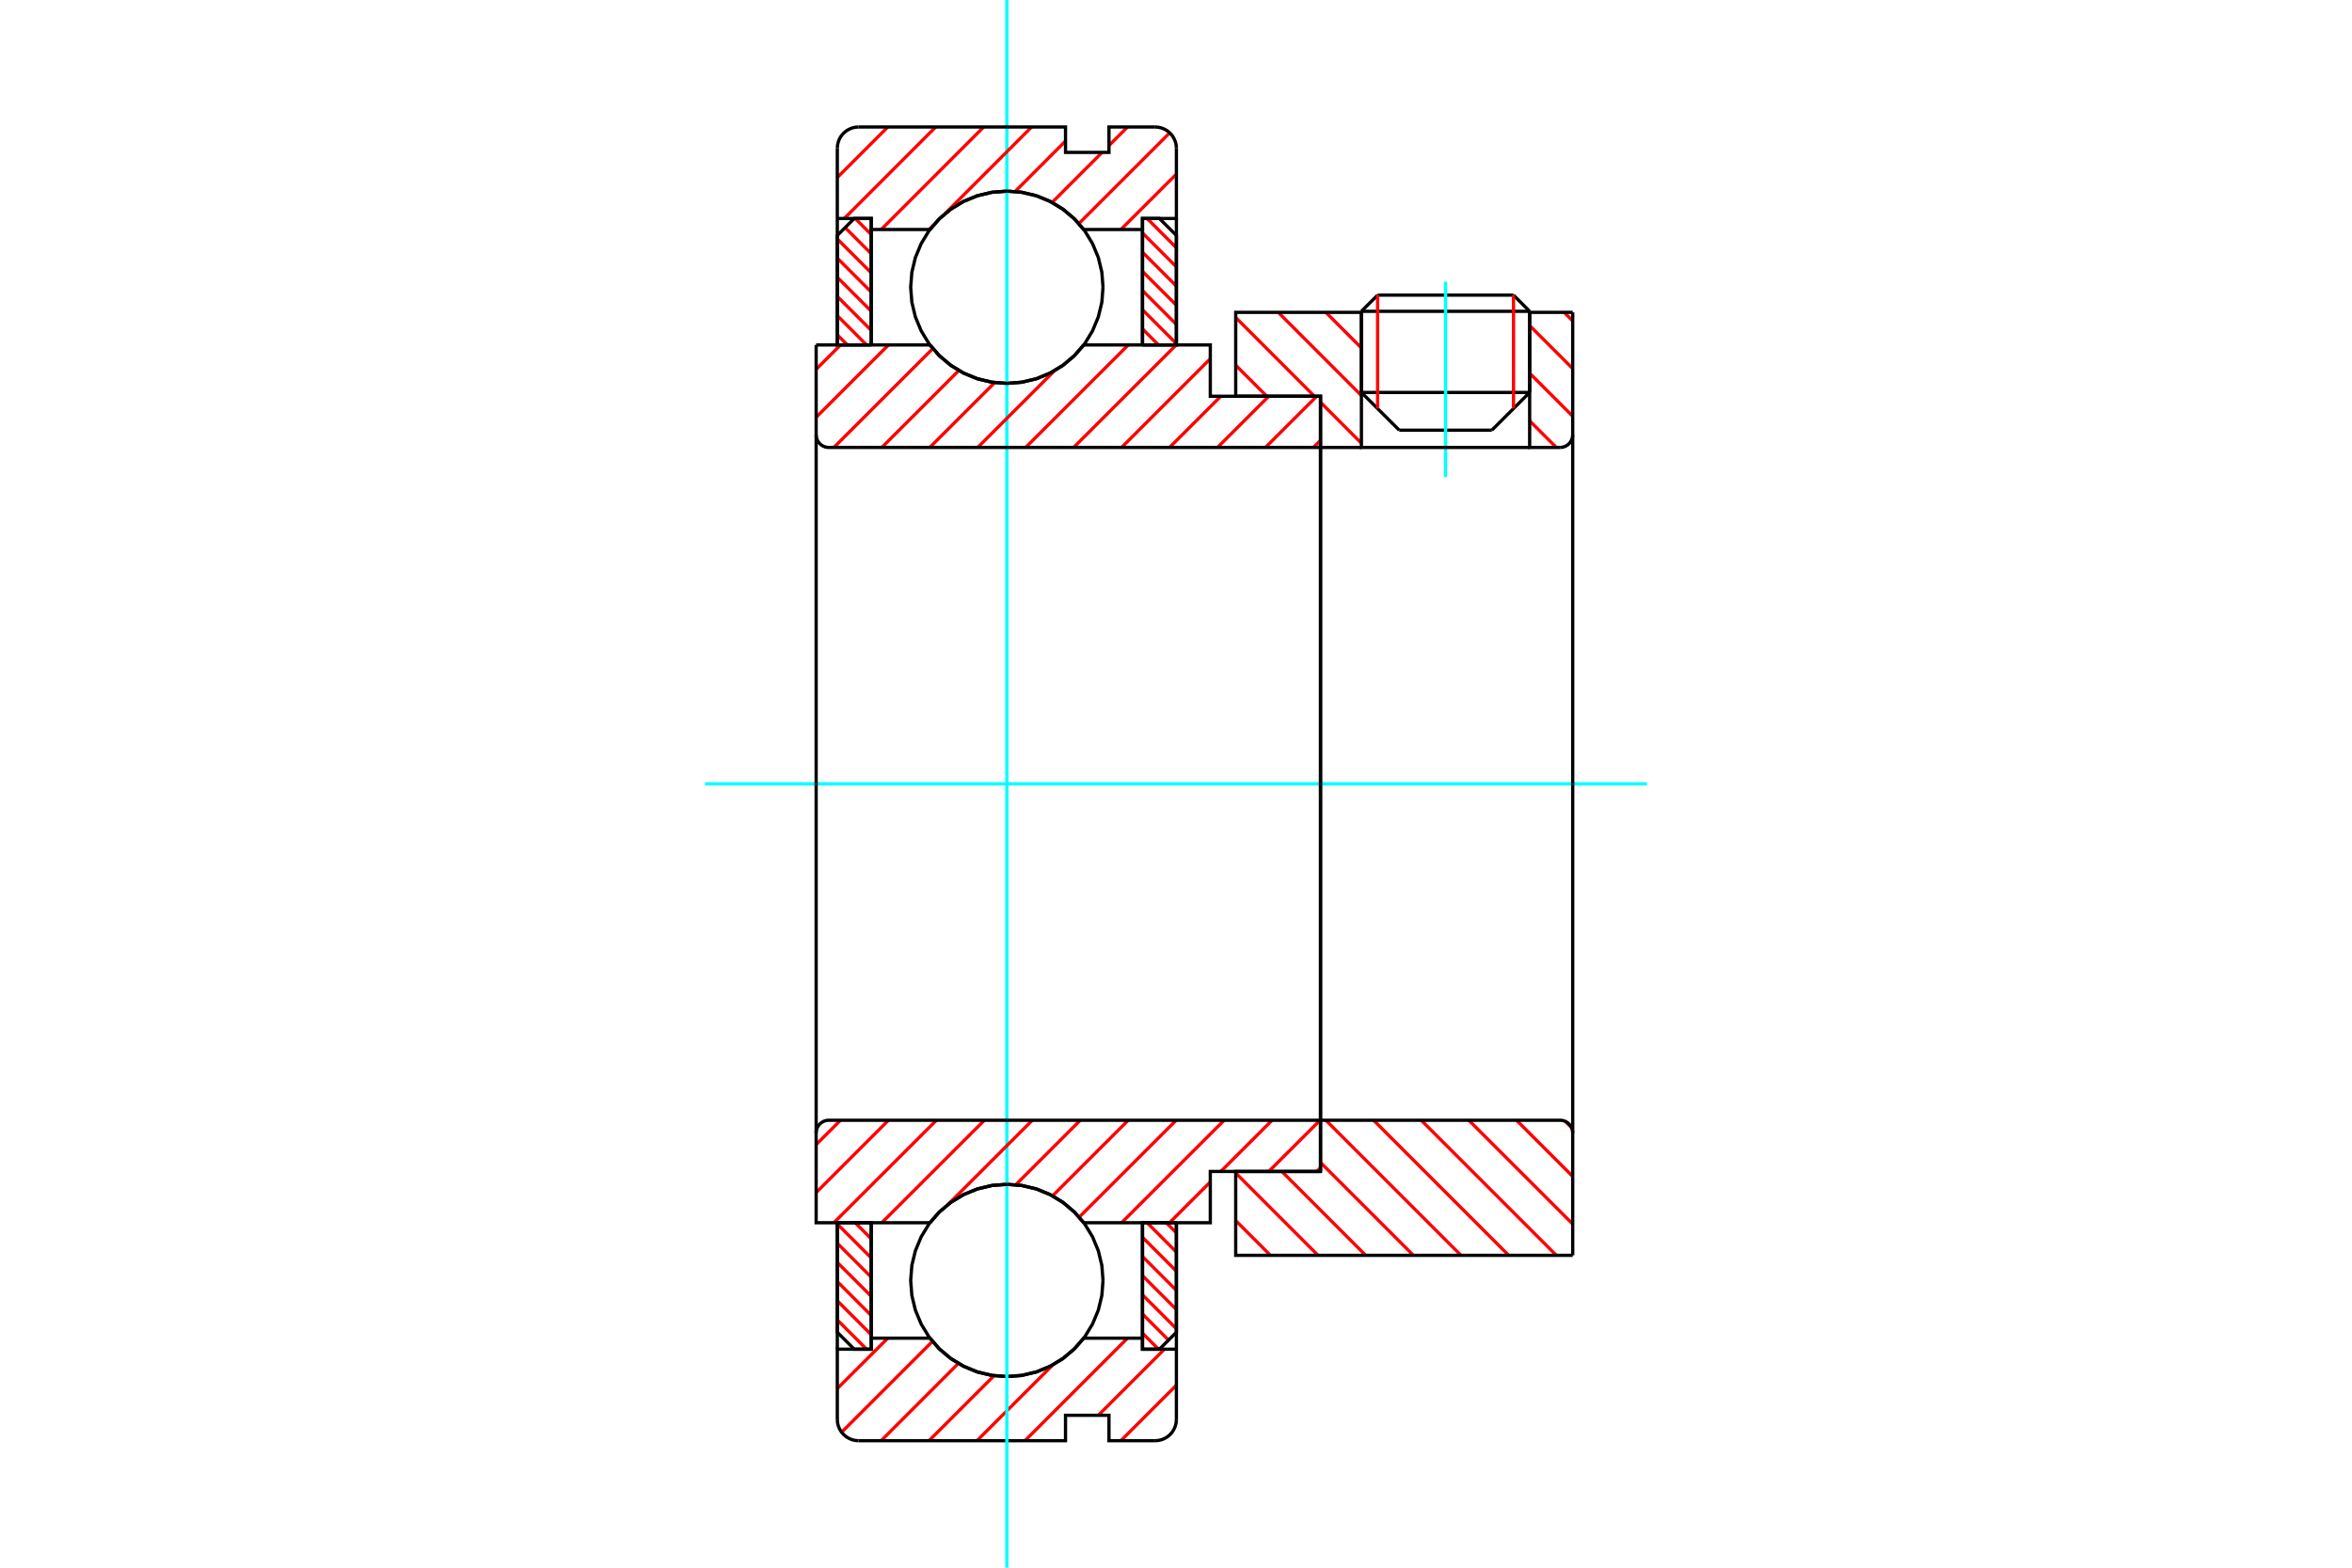 <?xml version="1.0" standalone="no"?>
<!DOCTYPE svg PUBLIC "-//W3C//DTD SVG 1.1//EN"
	"http://www.w3.org/Graphics/SVG/1.1/DTD/svg11.dtd">
<svg xmlns="http://www.w3.org/2000/svg" height="100%" width="100%" viewBox="0 0 36000 24000">
	<rect x="-1800" y="-1200" width="39600" height="26400" style="fill:#FFF"/>
	<g style="fill:none; fill-rule:evenodd" transform="matrix(1 0 0 1 0 0)">
		<g style="fill:none; stroke:#000; stroke-width:50; shape-rendering:geometricPrecision">
			<line x1="23413" y1="4766" x2="20838" y2="4766"/>
			<line x1="21086" y1="4518" x2="23166" y2="4518"/>
			<line x1="20838" y1="6008" x2="23413" y2="6008"/>
			<line x1="22834" y1="6586" x2="21417" y2="6586"/>
			<line x1="21086" y1="4518" x2="20838" y2="4766"/>
			<line x1="23413" y1="4766" x2="23166" y2="4518"/>
			<line x1="22834" y1="6586" x2="23413" y2="6008"/>
			<line x1="20838" y1="6008" x2="21417" y2="6586"/>
			<line x1="20838" y1="4766" x2="20838" y2="6008"/>
			<line x1="23413" y1="6008" x2="23413" y2="4766"/>
		</g>
		<g style="fill:none; stroke:#0FF; stroke-width:50; shape-rendering:geometricPrecision">
			<line x1="22126" y1="7305" x2="22126" y2="4312"/>
		</g>
		<g style="fill:none; stroke:#F00; stroke-width:50; shape-rendering:geometricPrecision">
			<line x1="23166" y1="4518" x2="23166" y2="6255"/>
			<line x1="21086" y1="6255" x2="21086" y2="4518"/>
			<line x1="12816" y1="20207" x2="13264" y2="20655"/>
			<line x1="12816" y1="19914" x2="13335" y2="20433"/>
			<line x1="12816" y1="19620" x2="13335" y2="20139"/>
			<line x1="12816" y1="19327" x2="13335" y2="19845"/>
			<line x1="12816" y1="19033" x2="13335" y2="19552"/>
			<line x1="12816" y1="18739" x2="13335" y2="19258"/>
			<line x1="13090" y1="18719" x2="13335" y2="18965"/>
		</g>
		<g style="fill:none; stroke:#000; stroke-width:50; shape-rendering:geometricPrecision">
			<polyline points="12816,18719 12816,20396 13075,20655 13335,20655 13335,18719 12816,18719"/>
		</g>
		<g style="fill:none; stroke:#0FF; stroke-width:50; shape-rendering:geometricPrecision">
			<line x1="10793" y1="12000" x2="25207" y2="12000"/>
		</g>
		<g style="fill:none; stroke:#F00; stroke-width:50; shape-rendering:geometricPrecision">
			<line x1="12816" y1="5126" x2="12970" y2="5281"/>
			<line x1="12816" y1="4832" x2="13264" y2="5281"/>
			<line x1="12816" y1="4539" x2="13335" y2="5058"/>
			<line x1="12816" y1="4245" x2="13335" y2="4764"/>
			<line x1="12816" y1="3952" x2="13335" y2="4471"/>
			<line x1="12816" y1="3658" x2="13335" y2="4177"/>
			<line x1="12936" y1="3484" x2="13335" y2="3884"/>
			<line x1="13090" y1="3345" x2="13335" y2="3590"/>
		</g>
		<g style="fill:none; stroke:#000; stroke-width:50; shape-rendering:geometricPrecision">
			<polyline points="13335,5281 13335,3345 13075,3345 12816,3604 12816,5281 13335,5281"/>
		</g>
		<g style="fill:none; stroke:#F00; stroke-width:50; shape-rendering:geometricPrecision">
			<line x1="17851" y1="18719" x2="18006" y2="18874"/>
			<line x1="17558" y1="18719" x2="18006" y2="19168"/>
			<line x1="17487" y1="18942" x2="18006" y2="19461"/>
			<line x1="17487" y1="19236" x2="18006" y2="19755"/>
			<line x1="17487" y1="19529" x2="18006" y2="20048"/>
			<line x1="17487" y1="19823" x2="18006" y2="20342"/>
			<line x1="17487" y1="20116" x2="17886" y2="20516"/>
			<line x1="17487" y1="20410" x2="17732" y2="20655"/>
		</g>
		<g style="fill:none; stroke:#000; stroke-width:50; shape-rendering:geometricPrecision">
			<polyline points="18006,18719 18006,20396 17746,20655 17487,20655 17487,18719 18006,18719"/>
		</g>
		<g style="fill:none; stroke:#F00; stroke-width:50; shape-rendering:geometricPrecision">
			<line x1="17558" y1="3345" x2="18006" y2="3793"/>
			<line x1="17487" y1="3567" x2="18006" y2="4086"/>
			<line x1="17487" y1="3861" x2="18006" y2="4380"/>
			<line x1="17487" y1="4155" x2="18006" y2="4673"/>
			<line x1="17487" y1="4448" x2="18006" y2="4967"/>
			<line x1="17487" y1="4742" x2="18006" y2="5261"/>
			<line x1="17487" y1="5035" x2="17732" y2="5281"/>
		</g>
		<g style="fill:none; stroke:#000; stroke-width:50; shape-rendering:geometricPrecision">
			<polyline points="17487,5281 17487,3345 17746,3345 18006,3604 18006,5281 17487,5281"/>
			<polyline points="16883,4397 16865,4167 16811,3943 16722,3729 16602,3532 16452,3357 16276,3207 16079,3086 15866,2998 15641,2944 15411,2926 15181,2944 14956,2998 14743,3086 14546,3207 14370,3357 14220,3532 14100,3729 14011,3943 13957,4167 13939,4397 13957,4628 14011,4852 14100,5066 14220,5263 14370,5438 14546,5588 14743,5709 14956,5797 15181,5851 15411,5869 15641,5851 15866,5797 16079,5709 16276,5588 16452,5438 16602,5263 16722,5066 16811,4852 16865,4628 16883,4397"/>
			<polyline points="16883,19603 16865,19372 16811,19148 16722,18934 16602,18737 16452,18562 16276,18412 16079,18291 15866,18203 15641,18149 15411,18131 15181,18149 14956,18203 14743,18291 14546,18412 14370,18562 14220,18737 14100,18934 14011,19148 13957,19372 13939,19603 13957,19833 14011,20057 14100,20271 14220,20468 14370,20643 14546,20793 14743,20914 14956,21002 15181,21056 15411,21074 15641,21056 15866,21002 16079,20914 16276,20793 16452,20643 16602,20468 16722,20271 16811,20057 16865,19833 16883,19603"/>
		</g>
		<g style="fill:none; stroke:#F00; stroke-width:50; shape-rendering:geometricPrecision">
			<line x1="23959" y1="17168" x2="24054" y2="17262"/>
			<line x1="23212" y1="17150" x2="24072" y2="18010"/>
			<line x1="22482" y1="17150" x2="24072" y2="18739"/>
			<line x1="21753" y1="17150" x2="23821" y2="19218"/>
			<line x1="21024" y1="17150" x2="23092" y2="19218"/>
			<line x1="20294" y1="17150" x2="22362" y2="19218"/>
			<line x1="20212" y1="17797" x2="21633" y2="19218"/>
			<line x1="19620" y1="17934" x2="20903" y2="19218"/>
			<line x1="18914" y1="17958" x2="20174" y2="19218"/>
			<line x1="18914" y1="18687" x2="19445" y2="19218"/>
		</g>
		<g style="fill:none; stroke:#000; stroke-width:50; shape-rendering:geometricPrecision">
			<line x1="24072" y1="12000" x2="24072" y2="19218"/>
			<polyline points="24072,17344 24070,17314 24062,17284 24051,17256 24035,17230 24015,17206 23992,17187 23966,17171 23938,17159 23908,17152 23878,17150 20212,17150 20212,12000"/>
			<polyline points="20212,17150 20212,17934 18914,17934 18914,19218 24072,19218"/>
		</g>
		<g style="fill:none; stroke:#F00; stroke-width:50; shape-rendering:geometricPrecision">
			<line x1="23941" y1="4782" x2="24072" y2="4913"/>
			<line x1="23413" y1="4984" x2="24072" y2="5643"/>
			<line x1="23413" y1="5713" x2="24072" y2="6372"/>
			<line x1="23413" y1="6443" x2="23821" y2="6850"/>
			<line x1="20294" y1="4782" x2="20838" y2="5327"/>
			<line x1="19565" y1="4782" x2="20838" y2="6056"/>
			<line x1="18914" y1="4861" x2="20118" y2="6066"/>
			<line x1="20212" y1="6159" x2="20838" y2="6786"/>
			<line x1="18914" y1="5591" x2="19389" y2="6066"/>
		</g>
		<g style="fill:none; stroke:#000; stroke-width:50; shape-rendering:geometricPrecision">
			<line x1="24072" y1="12000" x2="24072" y2="4782"/>
			<polyline points="23878,6850 23908,6848 23938,6841 23966,6829 23992,6813 24015,6794 24035,6770 24051,6744 24062,6716 24070,6686 24072,6656"/>
			<polyline points="23878,6850 23413,6850 23413,4782"/>
			<polyline points="23413,6850 20838,6850 20838,4782"/>
			<polyline points="20838,6850 20212,6850 20212,12000"/>
			<polyline points="20212,6850 20212,6066 18914,6066 18914,4782 20838,4782"/>
			<line x1="23413" y1="4782" x2="24072" y2="4782"/>
		</g>
		<g style="fill:none; stroke:#F00; stroke-width:50; shape-rendering:geometricPrecision">
			<line x1="18006" y1="21206" x2="17156" y2="22056"/>
			<line x1="17823" y1="20655" x2="16811" y2="21667"/>
			<line x1="17258" y1="20486" x2="15688" y2="22056"/>
			<line x1="16116" y1="20894" x2="14954" y2="22056"/>
			<line x1="15215" y1="21061" x2="14220" y2="22056"/>
			<line x1="14669" y1="20873" x2="13487" y2="22056"/>
			<line x1="14273" y1="20535" x2="12882" y2="21926"/>
			<line x1="13589" y1="20486" x2="12816" y2="21258"/>
		</g>
		<g style="fill:none; stroke:#000; stroke-width:50; shape-rendering:geometricPrecision">
			<polyline points="18006,18719 18006,20655 18006,21731"/>
			<polyline points="17681,22056 17732,22052 17782,22040 17829,22020 17872,21994 17911,21960 17944,21922 17970,21878 17990,21831 18002,21782 18006,21731"/>
			<polyline points="17681,22056 16974,22056 16974,21667 16309,21667 16309,22056 13141,22056"/>
			<polyline points="12816,21731 12820,21782 12832,21831 12851,21878 12878,21922 12911,21960 12950,21994 12993,22020 13040,22040 13090,22052 13141,22056"/>
			<polyline points="12816,21731 12816,20655 13335,20655 13335,20486 13335,18719"/>
			<polyline points="13335,20486 14233,20486 14383,20656 14558,20802 14753,20919 14963,21005 15184,21057 15411,21074 15637,21057 15859,21005 16069,20919 16264,20802 16438,20656 16588,20486 17487,20486 17487,18719"/>
			<polyline points="17487,20486 17487,20655 18006,20655"/>
			<line x1="12816" y1="20655" x2="12816" y2="18719"/>
		</g>
		<g style="fill:none; stroke:#0FF; stroke-width:50; shape-rendering:geometricPrecision">
			<line x1="15411" y1="24000" x2="15411" y2="0"/>
		</g>
		<g style="fill:none; stroke:#F00; stroke-width:50; shape-rendering:geometricPrecision">
			<line x1="18006" y1="2665" x2="17156" y2="3514"/>
			<line x1="17904" y1="2033" x2="16513" y2="3423"/>
			<line x1="17258" y1="1944" x2="16974" y2="2228"/>
			<line x1="16869" y1="2333" x2="16104" y2="3099"/>
			<line x1="16309" y1="2159" x2="15537" y2="2932"/>
			<line x1="15790" y1="1944" x2="14463" y2="3272"/>
			<line x1="14289" y1="3445" x2="14220" y2="3514"/>
			<line x1="15056" y1="1944" x2="13487" y2="3514"/>
			<line x1="14322" y1="1944" x2="12922" y2="3345"/>
			<line x1="13589" y1="1944" x2="12816" y2="2717"/>
		</g>
		<g style="fill:none; stroke:#000; stroke-width:50; shape-rendering:geometricPrecision">
			<polyline points="12816,5281 12816,3345 12816,2269"/>
			<polyline points="13141,1944 13090,1948 13040,1960 12993,1980 12950,2006 12911,2040 12878,2078 12851,2122 12832,2169 12820,2218 12816,2269"/>
			<polyline points="13141,1944 16309,1944 16309,2333 16974,2333 16974,1944 17681,1944"/>
			<polyline points="18006,2269 18002,2218 17990,2169 17970,2122 17944,2078 17911,2040 17872,2006 17829,1980 17782,1960 17732,1948 17681,1944"/>
			<polyline points="18006,2269 18006,3345 17487,3345 17487,3514 17487,5281"/>
			<polyline points="17487,3514 16588,3514 16438,3344 16264,3198 16069,3081 15859,2995 15637,2943 15411,2926 15184,2943 14963,2995 14753,3081 14558,3198 14383,3344 14233,3514 13335,3514 13335,5281"/>
			<polyline points="13335,3514 13335,3345 12816,3345"/>
			<line x1="18006" y1="3345" x2="18006" y2="5281"/>
		</g>
		<g style="fill:none; stroke:#F00; stroke-width:50; shape-rendering:geometricPrecision">
			<line x1="20212" y1="17876" x2="20154" y2="17934"/>
			<line x1="20205" y1="17150" x2="19420" y2="17934"/>
			<line x1="19471" y1="17150" x2="18686" y2="17934"/>
			<line x1="18525" y1="18095" x2="17901" y2="18719"/>
			<line x1="18737" y1="17150" x2="17167" y2="18719"/>
			<line x1="18003" y1="17150" x2="16518" y2="18634"/>
			<line x1="17269" y1="17150" x2="16110" y2="18308"/>
			<line x1="16535" y1="17150" x2="15547" y2="18138"/>
			<line x1="15801" y1="17150" x2="14515" y2="18435"/>
			<line x1="14242" y1="18708" x2="14231" y2="18719"/>
			<line x1="15067" y1="17150" x2="13497" y2="18719"/>
			<line x1="14333" y1="17150" x2="12763" y2="18719"/>
			<line x1="13599" y1="17150" x2="12492" y2="18257"/>
			<line x1="12865" y1="17150" x2="12492" y2="17523"/>
		</g>
		<g style="fill:none; stroke:#000; stroke-width:50; shape-rendering:geometricPrecision">
			<line x1="20212" y1="12000" x2="20212" y2="17934"/>
			<polyline points="20212,17150 12686,17150 12656,17152 12626,17159 12598,17171 12572,17187 12549,17206 12529,17230 12513,17256 12501,17284 12494,17314 12492,17344 12492,18719 13011,18719 14233,18719"/>
			<polyline points="16588,18719 16438,18549 16264,18403 16069,18286 15859,18200 15637,18148 15411,18131 15184,18148 14963,18200 14753,18286 14558,18403 14383,18549 14233,18719"/>
			<polyline points="16588,18719 18525,18719 18525,17934 20212,17934"/>
			<line x1="12492" y1="12000" x2="12492" y2="17344"/>
		</g>
		<g style="fill:none; stroke:#F00; stroke-width:50; shape-rendering:geometricPrecision">
			<line x1="20212" y1="6741" x2="20103" y2="6850"/>
			<line x1="20154" y1="6066" x2="19369" y2="6850"/>
			<line x1="19420" y1="6066" x2="18635" y2="6850"/>
			<line x1="18686" y1="6066" x2="17901" y2="6850"/>
			<line x1="18525" y1="5492" x2="17167" y2="6850"/>
			<line x1="18003" y1="5281" x2="16433" y2="6850"/>
			<line x1="17269" y1="5281" x2="15699" y2="6850"/>
			<line x1="16139" y1="5677" x2="14965" y2="6850"/>
			<line x1="15225" y1="5857" x2="14231" y2="6850"/>
			<line x1="14676" y1="5672" x2="13497" y2="6850"/>
			<line x1="14278" y1="5336" x2="12763" y2="6850"/>
			<line x1="13599" y1="5281" x2="12492" y2="6388"/>
			<line x1="12865" y1="5281" x2="12492" y2="5654"/>
		</g>
		<g style="fill:none; stroke:#000; stroke-width:50; shape-rendering:geometricPrecision">
			<line x1="12492" y1="12000" x2="12492" y2="5281"/>
			<polyline points="12492,6656 12494,6686 12501,6716 12513,6744 12529,6770 12549,6794 12572,6813 12598,6829 12626,6841 12656,6848 12686,6850 20212,6850 20212,6066 18525,6066 18525,5281 16588,5281"/>
			<polyline points="14233,5281 14383,5451 14558,5597 14753,5714 14963,5800 15184,5852 15411,5869 15637,5852 15859,5800 16069,5714 16264,5597 16438,5451 16588,5281"/>
			<polyline points="14233,5281 13011,5281 12492,5281"/>
			<line x1="20212" y1="12000" x2="20212" y2="6850"/>
		</g>
	</g>
</svg>
